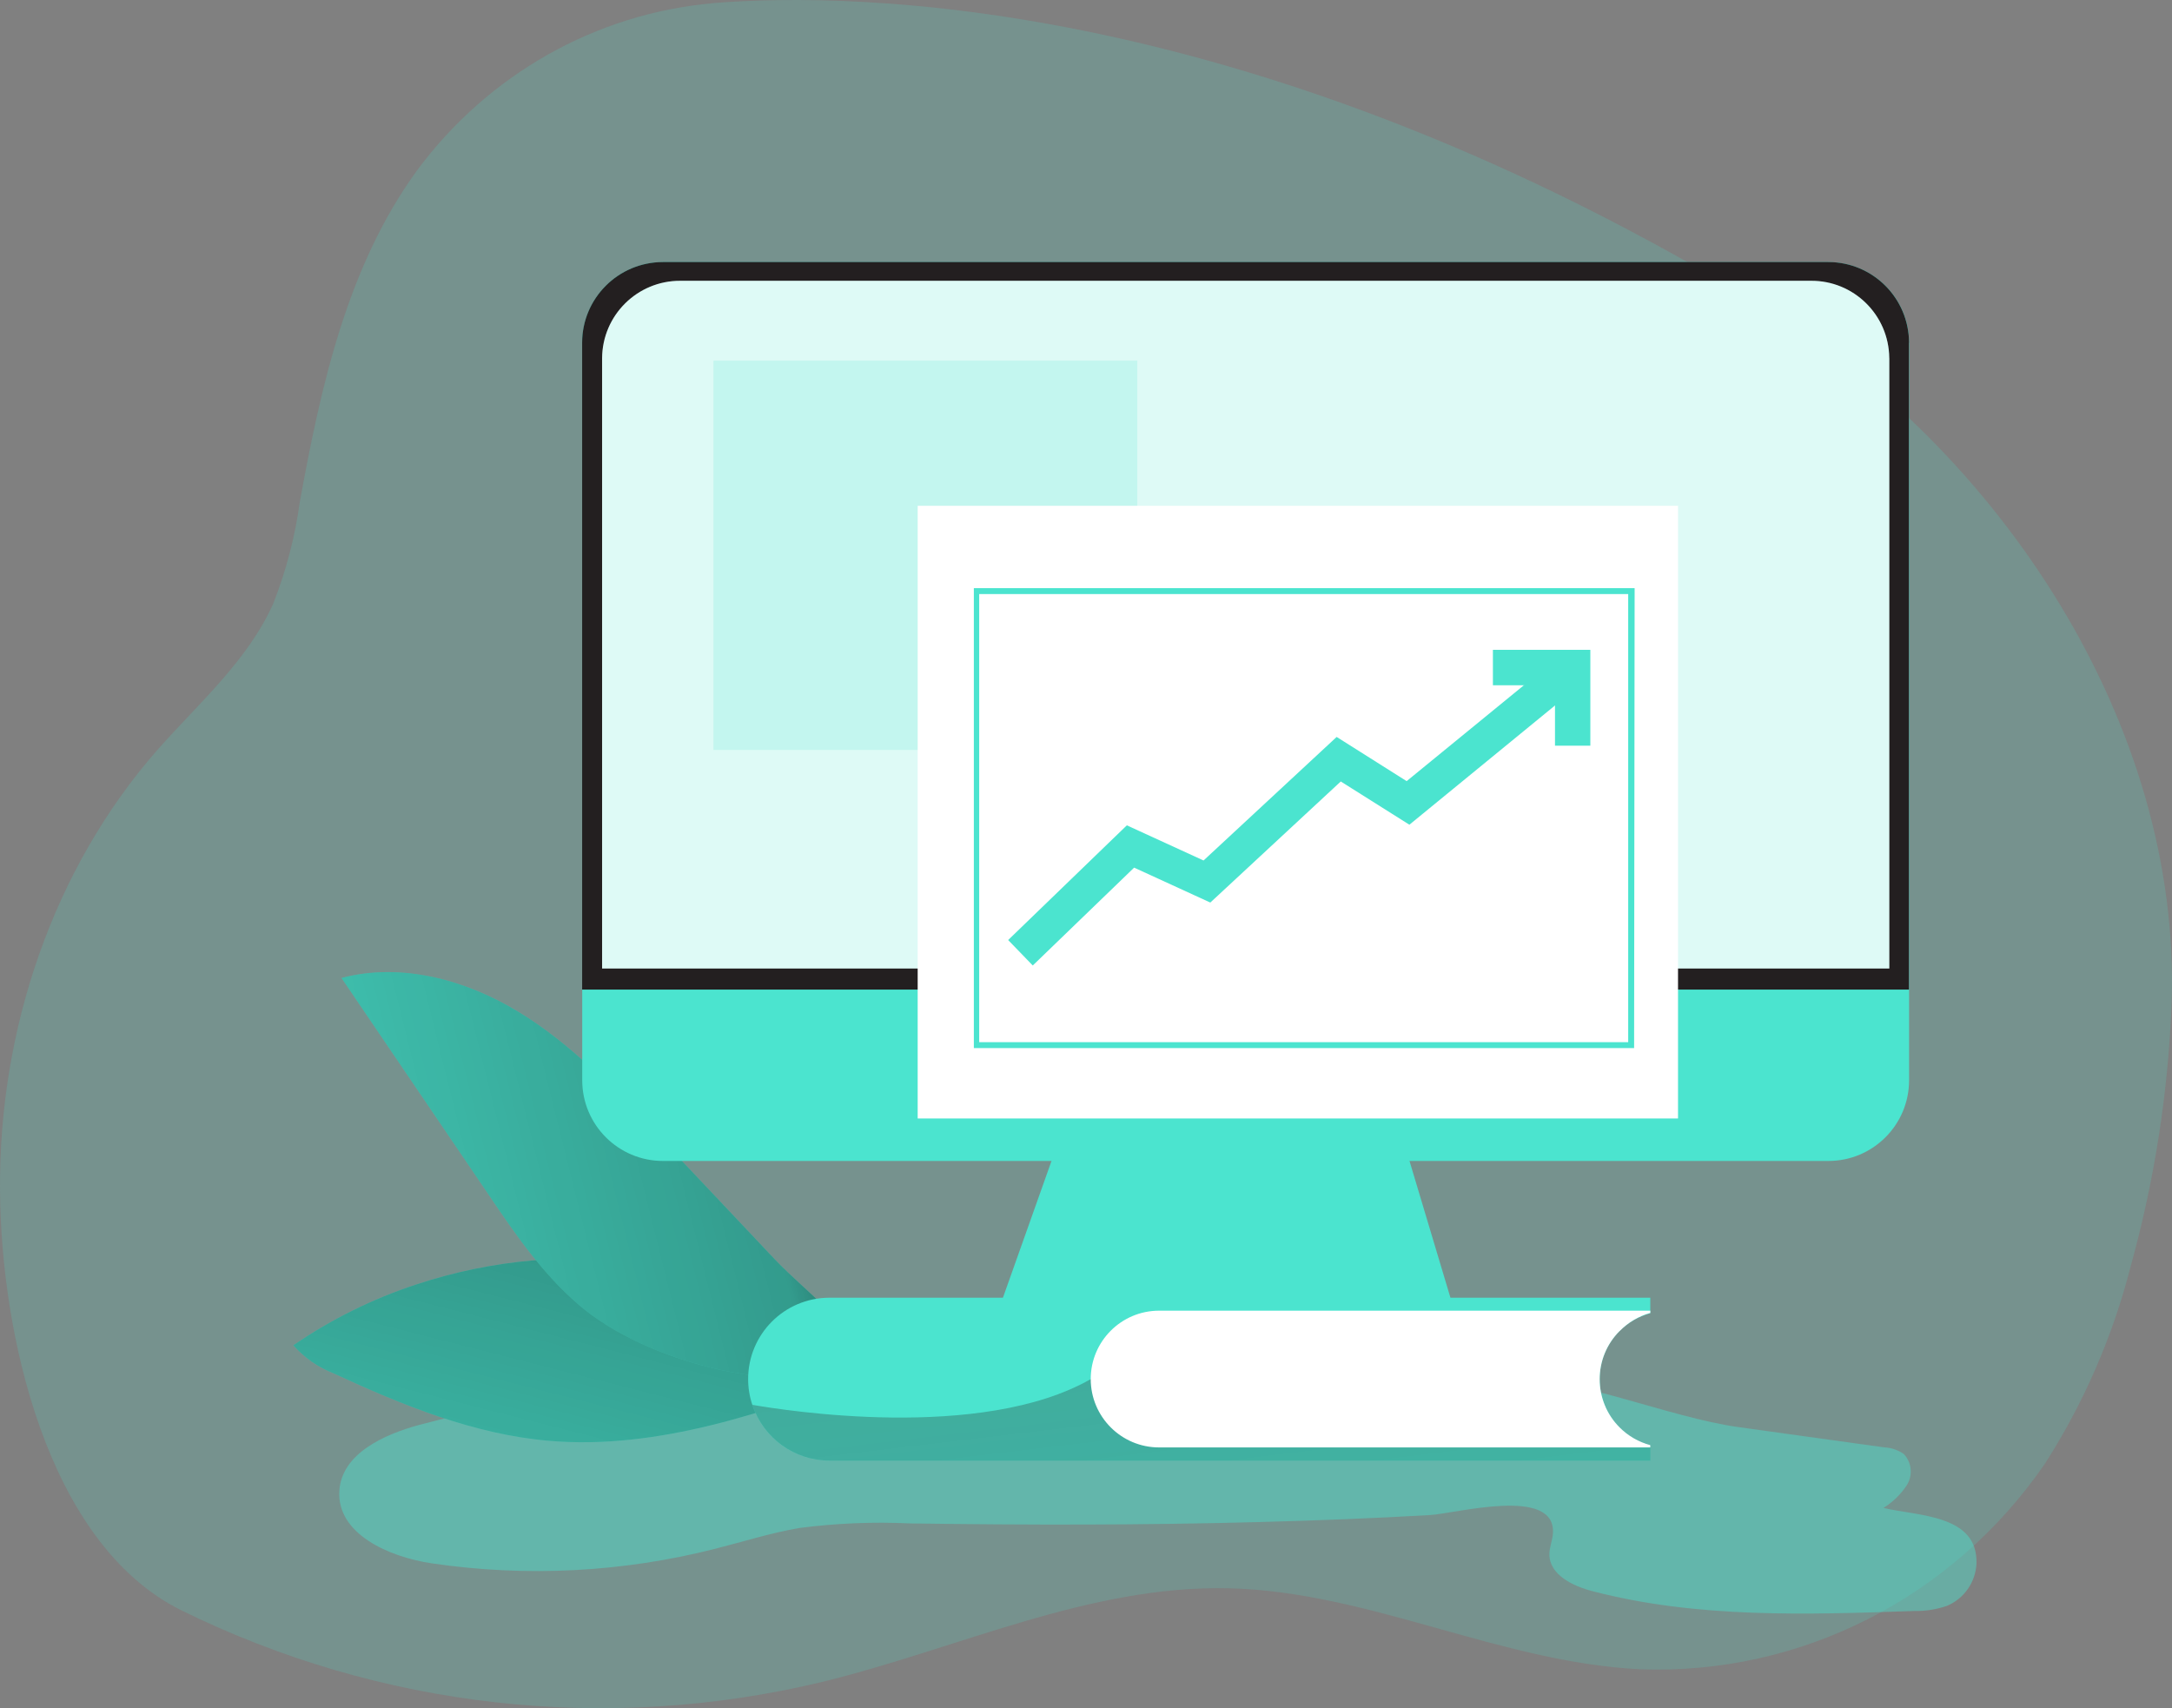 <svg width="459" height="361" viewBox="0 0 459 361" fill="none" xmlns="http://www.w3.org/2000/svg">
<rect x="0" y="0" width="459" height="361" fill="#808080" stroke="none"/>
<g clip-path="url(#clip0_50_6504)">
<path opacity="0.18" d="M150.744 0.671C125.897 2.849 103.13 15.723 88.082 36.084C73.452 56.192 67.812 81.492 63.34 106.16C62.334 113.462 60.464 120.609 57.786 127.454C52.403 139.579 42.083 148.496 33.358 158.375C11.151 183.607 -0.27 217.726 0.005 251.515C0.157 281.327 9.698 326.113 38.304 340.309C80.43 361.049 128.233 366.397 173.739 355.449C202.43 348.448 230.229 334.952 259.727 335.661C289.216 336.371 316.977 351.297 346.456 352.765C380.35 354.087 412.593 337.762 432.122 309.369C440.392 296.476 446.544 282.29 450.341 267.355C455.316 249.376 458.193 230.853 458.915 212.174C461.07 152.735 422.096 95.144 373.686 65.429C265.595 -0.797 180.688 -1.769 150.744 0.652V0.671Z" fill="#4BE4CF"/>
<path opacity="0.44" d="M367.386 301.596L398.192 305.879C399.67 305.945 401.109 306.429 402.326 307.28C403.987 309.049 404.262 311.694 403.019 313.776C401.737 315.767 400.024 317.43 398.022 318.675C405.321 320.416 418.036 320.05 417.683 330.475C417.474 334.404 415.054 337.861 411.43 339.381C409.22 340.14 406.904 340.494 404.563 340.454C381.788 341.24 358.661 342.026 336.619 336.29C332.407 335.216 327.423 332.819 327.423 328.484C327.423 326.939 328.09 325.577 328.182 323.94C328.679 314.065 307.618 319.866 302.202 320.181C290.155 320.875 278.12 321.346 266.072 321.661C241.467 322.329 216.861 322.302 192.281 321.949C184.511 321.582 176.728 321.91 169.01 322.905C162.953 323.926 157.08 325.812 151.154 327.305C131.598 332.282 111.256 333.33 91.294 330.396C82.242 329.06 71.136 324.188 71.712 315.047C72.209 307.215 81.104 303.142 88.704 301.099C99.928 298.126 111.335 295.912 122.859 294.459C143.24 292.206 163.738 291.185 184.236 291.407C228.765 291.054 273.306 291.027 317.861 291.001C332.839 290.883 352.565 299.54 367.399 301.596H367.386Z" fill="#4BE4CF"/>
<path d="M306.73 274.97H211.69L228.53 227.56H292.54L306.73 274.97Z" fill="#4BE4CF"/>
<path d="M62 284.31C64.33 286.94 67.26 288.98 70.54 290.25C84.95 296.92 100.03 303.1 115.88 304.48C139.21 306.5 162.06 298.32 184.03 290.27C181.81 290.63 173.82 283.6 171.78 282.18C167.76 279.53 163.8 276.78 159.84 274.06C153.55 269.77 145.7 268.32 138.23 267.17C121.37 264.62 104.14 266.09 87.95 271.46C78.73 274.49 69.99 278.81 62 284.31Z" fill="#4BE4CF"/>
<path d="M62 284.31C64.33 286.94 67.26 288.98 70.54 290.25C84.95 296.92 100.03 303.1 115.88 304.48C139.21 306.5 162.06 298.32 184.03 290.27C181.81 290.63 173.82 283.6 171.78 282.18C167.76 279.53 163.8 276.78 159.84 274.06C153.55 269.77 145.7 268.32 138.23 267.17C121.37 264.62 104.14 266.09 87.95 271.46C78.73 274.49 69.99 278.81 62 284.31Z" fill="url(#paint0_linear_50_6504)"/>
<path d="M138.67 239.59C129.78 230.14 120.64 220.56 109.5 213.8C98.36 207.04 84.75 203.35 72.17 206.68L103.3 252.53C109.3 261.42 115.42 270.32 123.82 276.99C138.54 288.51 165.89 294.91 183.97 289.38C181.17 280.82 170.01 272.77 163.8 266.21L138.67 239.59Z" fill="#4BE4CF"/>
<path d="M138.67 239.59C129.78 230.14 120.64 220.56 109.5 213.8C98.36 207.04 84.75 203.35 72.17 206.68L103.3 252.53C109.3 261.42 115.42 270.32 123.82 276.99C138.54 288.51 165.89 294.91 183.97 289.38C181.17 280.82 170.01 272.77 163.8 266.21L138.67 239.59Z" fill="url(#paint1_linear_50_6504)"/>
<path d="M342.26 281.29C339.56 283.99 338.05 287.66 338.06 291.47C338.06 293.47 338.47 295.45 339.28 297.27C341.04 301.28 344.52 304.26 348.75 305.39V308.68H175.31C167.9 308.68 161.31 303.94 158.99 296.89C158.4 295.14 158.1 293.31 158.1 291.46C158.09 281.97 165.77 274.26 175.27 274.25C175.28 274.25 175.3 274.25 175.31 274.25H348.75V277.54C346.3 278.2 344.06 279.49 342.26 281.28V281.29Z" fill="#4BE4CF"/>
<path d="M348.76 305.39V308.68H175.32C167.91 308.68 161.32 303.94 159 296.89C165.67 298.05 207.27 304.69 230.49 291.46L339.23 297.26C341 301.28 344.52 304.27 348.77 305.38L348.76 305.39Z" fill="url(#paint2_linear_50_6504)"/>
<path d="M342.26 281.29C336.64 286.92 336.65 296.05 342.28 301.67C344.07 303.46 346.31 304.75 348.75 305.4V305.89H244.95C236.97 305.89 230.5 299.42 230.5 291.44C230.5 283.46 236.97 276.99 244.95 276.99H348.75V277.46C346.29 278.15 344.05 279.48 342.26 281.31V281.29Z" fill="white"/>
<path d="M386.38 55.39H140.1C130.678 55.39 123.04 63.028 123.04 72.45V228.29C123.04 237.712 130.678 245.35 140.1 245.35H386.38C395.802 245.35 403.44 237.712 403.44 228.29V72.45C403.44 63.028 395.802 55.39 386.38 55.39Z" fill="#4BE4CF"/>
<path d="M403.41 72.44V209.13H123.02V72.44C123.03 63.03 130.66 55.4 140.08 55.38H386.37C395.78 55.39 403.41 63.02 403.43 72.44H403.41Z" fill="#231F20"/>
<path d="M399.26 75.71V204.68H127.24V75.71C127.29 66.62 134.7 59.3 143.78 59.34H382.64C391.73 59.25 399.16 66.55 399.25 75.64C399.25 75.66 399.25 75.69 399.25 75.71H399.26Z" fill="white"/>
<path opacity="0.18" d="M399.26 75.71V204.68H127.24V75.71C127.29 66.62 134.7 59.3 143.78 59.34H382.64C391.73 59.25 399.16 66.55 399.25 75.64C399.25 75.66 399.25 75.69 399.25 75.71H399.26Z" fill="#4BE4CF"/>
<path opacity="0.18" d="M240.34 76.22H150.77V158.49H240.34V76.22Z" fill="#4BE4CF"/>
<path d="M354.61 106.89H193.93V236.37H354.61V106.89Z" fill="white"/>
<path d="M345.33 221.49H205.8V124.3H345.44L345.33 221.49ZM206.93 220.25H344.08V125.55H206.93V220.25Z" fill="#4BE4CF"/>
<path d="M218.25 204.04L213.05 198.66L238.13 174.42L254.34 181.85L282.47 155.74L297.26 165.08L326.08 141.51L330.81 147.29L297.84 174.29L283.34 165.15L255.77 190.74L239.67 183.36L218.25 204.04Z" fill="#4BE4CF"/>
<path d="M336.08 157.59H328.61V144.82H315.49V137.33H336.08V157.59Z" fill="#4BE4CF"/>
</g>
<defs>
<linearGradient id="paint0_linear_50_6504" x1="138.632" y1="226.099" x2="93.081" y2="404.616" gradientUnits="userSpaceOnUse">
<stop/>
<stop offset="0.13" stop-opacity="0.69"/>
<stop offset="0.25" stop-opacity="0.32"/>
<stop offset="1" stop-opacity="0"/>
</linearGradient>
<linearGradient id="paint1_linear_50_6504" x1="212.81" y1="226.91" x2="-2.97" y2="280.75" gradientUnits="userSpaceOnUse">
<stop/>
<stop offset="0.13" stop-opacity="0.69"/>
<stop offset="0.25" stop-opacity="0.32"/>
<stop offset="1" stop-opacity="0"/>
</linearGradient>
<linearGradient id="paint2_linear_50_6504" x1="239.07" y1="176.71" x2="283.32" y2="548.64" gradientUnits="userSpaceOnUse">
<stop stop-color="#231F20"/>
<stop offset="0.08" stop-color="#231F20" stop-opacity="0.69"/>
<stop offset="0.21" stop-color="#231F20" stop-opacity="0.32"/>
<stop offset="1" stop-color="#231F20" stop-opacity="0"/>
</linearGradient>
<clipPath id="clip0_50_6504">
<rect width="459" height="361" fill="white"/>
</clipPath>
</defs>
</svg>
